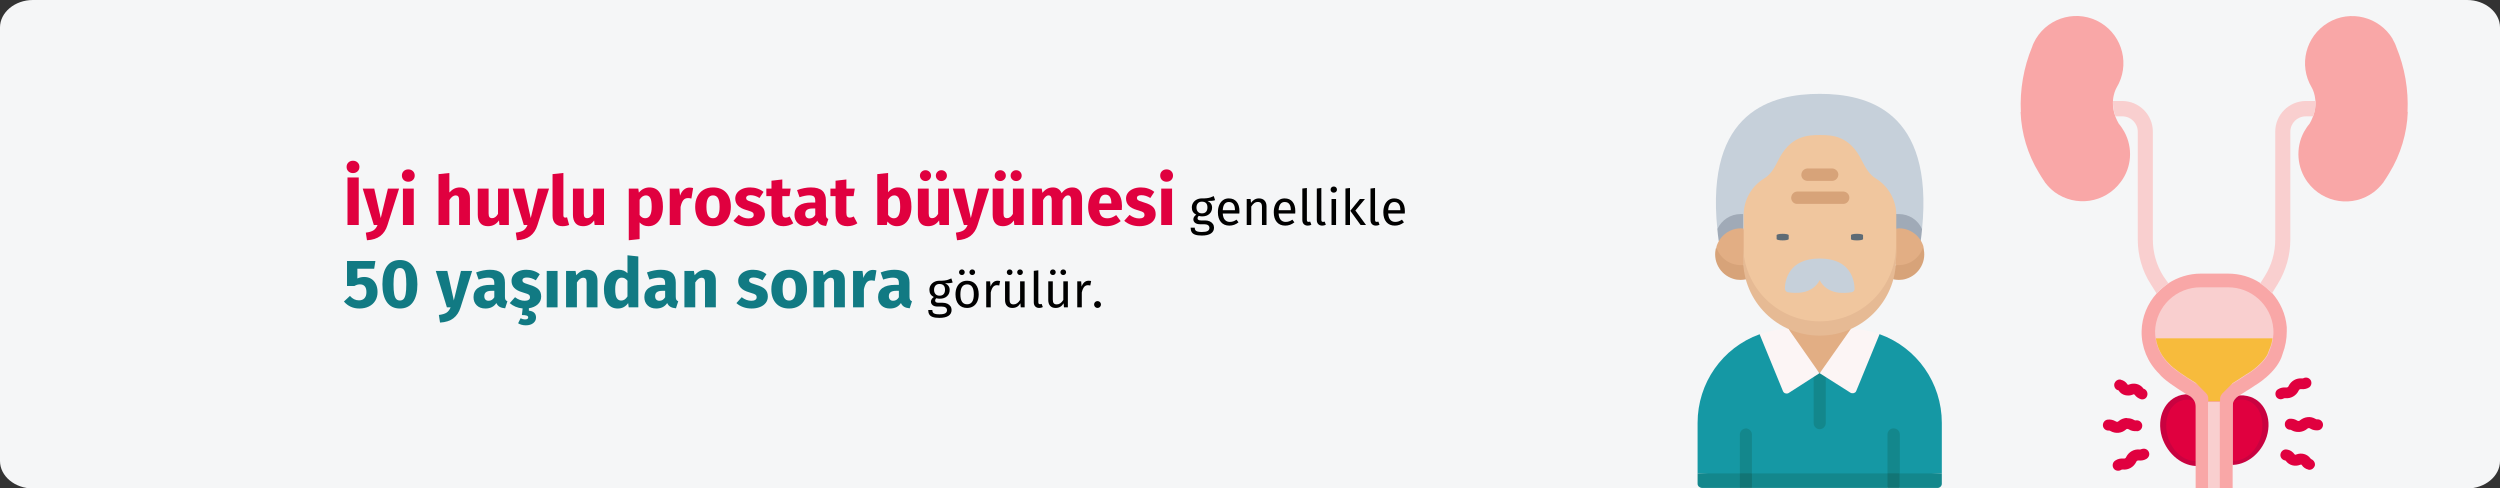 <?xml version="1.0" encoding="UTF-8"?>
<svg xmlns="http://www.w3.org/2000/svg" xmlns:xlink="http://www.w3.org/1999/xlink" width="911px" height="178px" viewBox="0 0 911 178" version="1.1">
  <rect x="0" y="0" width="911" height="178" fill="#333333" stroke="none"/>
  <title>prostatahyperplasie-gutartig-haeufigkeit-tr</title>
  <g id="Page-1" stroke="none" stroke-width="1" fill="none" fill-rule="evenodd">
    <g id="vorlage" transform="translate(2, -24876)" fill-rule="nonzero">
      <g id="Group-40" transform="translate(-2, 24876)">
        <g id="Mask">
          <path d="M911,10.006 L911,167.994 C911,173.478 905.6,178 899,178 L12,178 C5.4,178 0,173.478 0,167.994 L0,10.006 C0,4.522 5.4,0 12,0 L899,0 C905.6,0 911,4.522 911,10.006 Z" id="Path" fill="#F5F6F7"></path>
          <g id="İyi-huylu-prostat-bü" transform="translate(125.325, 58.575)">
            <path d="M5.4,6.1 L5.4,23.425 L1.3,23.425 L1.3,6.1 L5.4,6.1 Z M3.3,0 C3.983,0 4.546,0.212 4.987,0.637 C5.429,1.062 5.65,1.6 5.65,2.25 C5.65,2.9 5.429,3.438 4.987,3.862 C4.546,4.287 3.983,4.5 3.3,4.5 C2.617,4.5 2.058,4.287 1.625,3.862 C1.192,3.438 0.975,2.9 0.975,2.25 C0.975,1.6 1.192,1.062 1.625,0.637 C2.058,0.212 2.617,0 3.3,0 Z" id="Shape" fill="#E0003F"></path>
            <path d="M15.875,23.45 C15.342,25.167 14.471,26.488 13.262,27.413 C12.054,28.337 10.433,28.858 8.4,28.975 L7.975,26.2 C9.242,26.033 10.179,25.75 10.787,25.35 C11.396,24.95 11.883,24.308 12.25,23.425 L10.9,23.425 L6.85,10.15 L11.05,10.15 L13.425,20.9 L16.025,10.15 L20.1,10.15 L15.875,23.45 Z" id="Path" fill="#E0003F"></path>
            <path d="M25.45,10.15 L25.45,23.425 L21.5,23.425 L21.5,10.15 L25.45,10.15 Z M23.45,3.15 C24.133,3.15 24.696,3.362 25.137,3.788 C25.579,4.213 25.8,4.75 25.8,5.4 C25.8,6.05 25.579,6.588 25.137,7.013 C24.696,7.438 24.133,7.65 23.45,7.65 C22.767,7.65 22.208,7.438 21.775,7.013 C21.342,6.588 21.125,6.05 21.125,5.4 C21.125,4.75 21.342,4.213 21.775,3.788 C22.208,3.362 22.767,3.15 23.45,3.15 Z" id="Shape" fill="#E0003F"></path>
            <path d="M42.25,9.725 C43.4,9.725 44.3,10.075 44.95,10.775 C45.6,11.475 45.925,12.458 45.925,13.725 L45.925,23.425 L41.975,23.425 L41.975,14.4 C41.975,13.733 41.867,13.271 41.65,13.012 C41.433,12.754 41.125,12.625 40.725,12.625 C39.925,12.625 39.158,13.192 38.425,14.325 L38.425,23.425 L34.475,23.425 L34.475,4.875 L38.425,4.475 L38.425,11.575 C38.975,10.958 39.558,10.496 40.175,10.188 C40.792,9.879 41.483,9.725 42.25,9.725 Z" id="Path" fill="#E0003F"></path>
            <path d="M60.1,23.425 L56.675,23.425 L56.5,21.75 C55.533,23.15 54.192,23.85 52.475,23.85 C51.258,23.85 50.337,23.483 49.712,22.75 C49.087,22.017 48.775,20.992 48.775,19.675 L48.775,10.15 L52.725,10.15 L52.725,19.175 C52.725,19.825 52.829,20.279 53.038,20.538 C53.246,20.796 53.567,20.925 54,20.925 C54.833,20.925 55.55,20.408 56.15,19.375 L56.15,10.15 L60.1,10.15 L60.1,23.425 Z" id="Path" fill="#E0003F"></path>
            <path d="M70.525,23.45 C69.992,25.167 69.121,26.488 67.912,27.413 C66.704,28.337 65.083,28.858 63.05,28.975 L62.625,26.2 C63.892,26.033 64.829,25.75 65.438,25.35 C66.046,24.95 66.533,24.308 66.9,23.425 L65.55,23.425 L61.5,10.15 L65.7,10.15 L68.075,20.9 L70.675,10.15 L74.75,10.15 L70.525,23.45 Z" id="Path" fill="#E0003F"></path>
            <path d="M79.675,23.85 C78.525,23.85 77.629,23.521 76.987,22.863 C76.346,22.204 76.025,21.267 76.025,20.05 L76.025,4.875 L79.975,4.45 L79.975,19.9 C79.975,20.45 80.2,20.725 80.65,20.725 C80.883,20.725 81.1,20.683 81.3,20.6 L82.075,23.4 C81.358,23.7 80.558,23.85 79.675,23.85 Z" id="Path" fill="#E0003F"></path>
            <path d="M94.775,23.425 L91.35,23.425 L91.175,21.75 C90.208,23.15 88.867,23.85 87.15,23.85 C85.933,23.85 85.013,23.483 84.388,22.75 C83.763,22.017 83.45,20.992 83.45,19.675 L83.45,10.15 L87.4,10.15 L87.4,19.175 C87.4,19.825 87.504,20.279 87.713,20.538 C87.921,20.796 88.242,20.925 88.675,20.925 C89.508,20.925 90.225,20.408 90.825,19.375 L90.825,10.15 L94.775,10.15 L94.775,23.425 Z" id="Path" fill="#E0003F"></path>
            <path d="M111.3,9.725 C112.967,9.725 114.208,10.342 115.025,11.575 C115.842,12.808 116.25,14.533 116.25,16.75 C116.25,18.117 116.037,19.337 115.612,20.413 C115.188,21.488 114.575,22.329 113.775,22.938 C112.975,23.546 112.042,23.85 110.975,23.85 C109.642,23.85 108.567,23.392 107.75,22.475 L107.75,28.55 L103.8,28.975 L103.8,10.15 L107.275,10.15 L107.475,11.625 C107.992,10.975 108.583,10.496 109.25,10.188 C109.917,9.879 110.6,9.725 111.3,9.725 Z M109.775,20.95 C111.358,20.95 112.15,19.567 112.15,16.8 C112.15,15.233 111.975,14.146 111.625,13.537 C111.275,12.929 110.75,12.625 110.05,12.625 C109.6,12.625 109.179,12.758 108.787,13.025 C108.396,13.292 108.05,13.675 107.75,14.175 L107.75,19.775 C108.283,20.558 108.958,20.95 109.775,20.95 Z" id="Shape" fill="#E0003F"></path>
            <path d="M125.925,9.775 C126.408,9.775 126.85,9.833 127.25,9.95 L126.625,13.775 C126.125,13.658 125.725,13.6 125.425,13.6 C124.642,13.6 124.046,13.871 123.638,14.412 C123.229,14.954 122.908,15.767 122.675,16.85 L122.675,23.425 L118.725,23.425 L118.725,10.15 L122.175,10.15 L122.5,12.725 C122.8,11.808 123.254,11.088 123.862,10.562 C124.471,10.037 125.158,9.775 125.925,9.775 Z" id="Path" fill="#E0003F"></path>
            <path d="M134.5,9.725 C136.533,9.725 138.125,10.346 139.275,11.588 C140.425,12.829 141,14.567 141,16.8 C141,18.217 140.738,19.454 140.213,20.512 C139.688,21.571 138.938,22.392 137.963,22.975 C136.988,23.558 135.833,23.85 134.5,23.85 C132.483,23.85 130.896,23.229 129.738,21.988 C128.579,20.746 128,19.008 128,16.775 C128,15.358 128.262,14.121 128.787,13.062 C129.312,12.004 130.062,11.183 131.037,10.6 C132.012,10.017 133.167,9.725 134.5,9.725 Z M134.5,12.625 C133.7,12.625 133.1,12.963 132.7,13.637 C132.3,14.312 132.1,15.358 132.1,16.775 C132.1,18.225 132.296,19.283 132.688,19.95 C133.079,20.617 133.683,20.95 134.5,20.95 C135.3,20.95 135.9,20.613 136.3,19.938 C136.7,19.262 136.9,18.217 136.9,16.8 C136.9,15.35 136.704,14.292 136.312,13.625 C135.921,12.958 135.317,12.625 134.5,12.625 Z" id="Shape" fill="#E0003F"></path>
            <path d="M148.025,9.725 C148.975,9.725 149.867,9.867 150.7,10.15 C151.533,10.433 152.267,10.833 152.9,11.35 L151.45,13.575 C150.367,12.892 149.275,12.55 148.175,12.55 C147.658,12.55 147.262,12.637 146.988,12.812 C146.713,12.988 146.575,13.233 146.575,13.55 C146.575,13.8 146.637,14.004 146.762,14.162 C146.887,14.321 147.142,14.483 147.525,14.65 C147.908,14.817 148.5,15.017 149.3,15.25 C150.683,15.65 151.713,16.171 152.387,16.812 C153.062,17.454 153.4,18.342 153.4,19.475 C153.4,20.375 153.142,21.154 152.625,21.812 C152.108,22.471 151.4,22.975 150.5,23.325 C149.6,23.675 148.6,23.85 147.5,23.85 C146.383,23.85 145.346,23.675 144.387,23.325 C143.429,22.975 142.617,22.492 141.95,21.875 L143.875,19.725 C144.992,20.592 146.167,21.025 147.4,21.025 C148,21.025 148.471,20.917 148.812,20.7 C149.154,20.483 149.325,20.175 149.325,19.775 C149.325,19.458 149.258,19.208 149.125,19.025 C148.992,18.842 148.733,18.671 148.35,18.512 C147.967,18.354 147.358,18.158 146.525,17.925 C145.208,17.542 144.225,17.008 143.575,16.325 C142.925,15.642 142.6,14.792 142.6,13.775 C142.6,13.008 142.821,12.321 143.262,11.713 C143.704,11.104 144.338,10.621 145.162,10.262 C145.988,9.904 146.942,9.725 148.025,9.725 Z" id="Path" fill="#E0003F"></path>
            <path d="M163.75,22.8 C163.267,23.133 162.704,23.392 162.062,23.575 C161.421,23.758 160.783,23.85 160.15,23.85 C157.25,23.833 155.8,22.233 155.8,19.05 L155.8,12.9 L153.925,12.9 L153.925,10.15 L155.8,10.15 L155.8,7.275 L159.75,6.825 L159.75,10.15 L162.8,10.15 L162.375,12.9 L159.75,12.9 L159.75,19 C159.75,19.617 159.85,20.058 160.05,20.325 C160.25,20.592 160.567,20.725 161,20.725 C161.45,20.725 161.925,20.583 162.425,20.3 L163.75,22.8 Z" id="Path" fill="#E0003F"></path>
            <path d="M175.625,19.575 C175.625,20.075 175.696,20.442 175.838,20.675 C175.979,20.908 176.208,21.083 176.525,21.2 L175.7,23.775 C174.883,23.708 174.217,23.529 173.7,23.238 C173.183,22.946 172.783,22.483 172.5,21.85 C171.633,23.183 170.3,23.85 168.5,23.85 C167.183,23.85 166.133,23.467 165.35,22.7 C164.567,21.933 164.175,20.933 164.175,19.7 C164.175,18.25 164.708,17.142 165.775,16.375 C166.842,15.608 168.383,15.225 170.4,15.225 L171.75,15.225 L171.75,14.65 C171.75,13.867 171.583,13.329 171.25,13.037 C170.917,12.746 170.333,12.6 169.5,12.6 C169.067,12.6 168.542,12.662 167.925,12.787 C167.308,12.912 166.675,13.083 166.025,13.3 L165.125,10.7 C165.958,10.383 166.812,10.142 167.688,9.975 C168.562,9.808 169.375,9.725 170.125,9.725 C172.025,9.725 173.417,10.117 174.3,10.9 C175.183,11.683 175.625,12.858 175.625,14.425 L175.625,19.575 Z M169.65,21.025 C170.55,21.025 171.25,20.6 171.75,19.75 L171.75,17.4 L170.775,17.4 C169.875,17.4 169.204,17.558 168.762,17.875 C168.321,18.192 168.1,18.683 168.1,19.35 C168.1,19.883 168.238,20.296 168.512,20.587 C168.787,20.879 169.167,21.025 169.65,21.025 Z" id="Shape" fill="#E0003F"></path>
            <path d="M187.1,22.8 C186.617,23.133 186.054,23.392 185.412,23.575 C184.771,23.758 184.133,23.85 183.5,23.85 C180.6,23.833 179.15,22.233 179.15,19.05 L179.15,12.9 L177.275,12.9 L177.275,10.15 L179.15,10.15 L179.15,7.275 L183.1,6.825 L183.1,10.15 L186.15,10.15 L185.725,12.9 L183.1,12.9 L183.1,19 C183.1,19.617 183.2,20.058 183.4,20.325 C183.6,20.592 183.917,20.725 184.35,20.725 C184.8,20.725 185.275,20.583 185.775,20.3 L187.1,22.8 Z" id="Path" fill="#E0003F"></path>
            <path d="M201.875,9.725 C203.458,9.725 204.675,10.346 205.525,11.588 C206.375,12.829 206.8,14.567 206.8,16.8 C206.8,18.167 206.588,19.383 206.162,20.45 C205.738,21.517 205.129,22.35 204.338,22.95 C203.546,23.55 202.608,23.85 201.525,23.85 C200.808,23.85 200.154,23.7 199.562,23.4 C198.971,23.1 198.467,22.683 198.05,22.15 L197.85,23.425 L194.35,23.425 L194.35,4.875 L198.3,4.45 L198.3,11.5 C198.7,10.95 199.213,10.517 199.838,10.2 C200.463,9.883 201.142,9.725 201.875,9.725 Z M200.375,20.975 C201.925,20.975 202.7,19.583 202.7,16.8 C202.7,15.217 202.517,14.125 202.15,13.525 C201.783,12.925 201.25,12.625 200.55,12.625 C199.667,12.625 198.917,13.142 198.3,14.175 L198.3,19.7 C198.55,20.1 198.854,20.413 199.213,20.637 C199.571,20.863 199.958,20.975 200.375,20.975 Z" id="Shape" fill="#E0003F"></path>
            <path d="M220.475,23.425 L217.05,23.425 L216.875,21.75 C215.908,23.15 214.567,23.85 212.85,23.85 C211.633,23.85 210.713,23.483 210.088,22.75 C209.463,22.017 209.15,20.992 209.15,19.675 L209.15,10.15 L213.1,10.15 L213.1,19.175 C213.1,19.825 213.204,20.279 213.412,20.538 C213.621,20.796 213.942,20.925 214.375,20.925 C215.208,20.925 215.925,20.408 216.525,19.375 L216.525,10.15 L220.475,10.15 L220.475,23.425 Z M211.925,3.45 C212.492,3.45 212.971,3.642 213.363,4.025 C213.754,4.408 213.95,4.875 213.95,5.425 C213.95,5.975 213.754,6.442 213.363,6.825 C212.971,7.208 212.492,7.4 211.925,7.4 C211.358,7.4 210.879,7.208 210.488,6.825 C210.096,6.442 209.9,5.975 209.9,5.425 C209.9,4.875 210.096,4.408 210.488,4.025 C210.879,3.642 211.358,3.45 211.925,3.45 Z M217.7,3.45 C218.283,3.45 218.767,3.642 219.15,4.025 C219.533,4.408 219.725,4.875 219.725,5.425 C219.725,5.975 219.533,6.442 219.15,6.825 C218.767,7.208 218.283,7.4 217.7,7.4 C217.15,7.4 216.679,7.208 216.287,6.825 C215.896,6.442 215.7,5.975 215.7,5.425 C215.7,4.875 215.896,4.408 216.287,4.025 C216.679,3.642 217.15,3.45 217.7,3.45 Z" id="Shape" fill="#E0003F"></path>
            <path d="M230.9,23.45 C230.367,25.167 229.496,26.488 228.287,27.413 C227.079,28.337 225.458,28.858 223.425,28.975 L223,26.2 C224.267,26.033 225.204,25.75 225.812,25.35 C226.421,24.95 226.908,24.308 227.275,23.425 L225.925,23.425 L221.875,10.15 L226.075,10.15 L228.45,20.9 L231.05,10.15 L235.125,10.15 L230.9,23.45 Z" id="Path" fill="#E0003F"></path>
            <path d="M247.725,23.425 L244.3,23.425 L244.125,21.75 C243.158,23.15 241.817,23.85 240.1,23.85 C238.883,23.85 237.963,23.483 237.338,22.75 C236.713,22.017 236.4,20.992 236.4,19.675 L236.4,10.15 L240.35,10.15 L240.35,19.175 C240.35,19.825 240.454,20.279 240.662,20.538 C240.871,20.796 241.192,20.925 241.625,20.925 C242.458,20.925 243.175,20.408 243.775,19.375 L243.775,10.15 L247.725,10.15 L247.725,23.425 Z M239.175,3.45 C239.742,3.45 240.221,3.642 240.613,4.025 C241.004,4.408 241.2,4.875 241.2,5.425 C241.2,5.975 241.004,6.442 240.613,6.825 C240.221,7.208 239.742,7.4 239.175,7.4 C238.608,7.4 238.129,7.208 237.738,6.825 C237.346,6.442 237.15,5.975 237.15,5.425 C237.15,4.875 237.346,4.408 237.738,4.025 C238.129,3.642 238.608,3.45 239.175,3.45 Z M244.95,3.45 C245.533,3.45 246.017,3.642 246.4,4.025 C246.783,4.408 246.975,4.875 246.975,5.425 C246.975,5.975 246.783,6.442 246.4,6.825 C246.017,7.208 245.533,7.4 244.95,7.4 C244.4,7.4 243.929,7.208 243.537,6.825 C243.146,6.442 242.95,5.975 242.95,5.425 C242.95,4.875 243.146,4.408 243.537,4.025 C243.929,3.642 244.4,3.45 244.95,3.45 Z" id="Shape" fill="#E0003F"></path>
            <path d="M265.5,9.725 C266.55,9.725 267.392,10.079 268.025,10.787 C268.658,11.496 268.975,12.475 268.975,13.725 L268.975,23.425 L265.025,23.425 L265.025,14.4 C265.025,13.217 264.65,12.625 263.9,12.625 C263.483,12.625 263.117,12.767 262.8,13.05 C262.483,13.333 262.175,13.767 261.875,14.35 L261.875,23.425 L257.925,23.425 L257.925,14.4 C257.925,13.217 257.55,12.625 256.8,12.625 C256.4,12.625 256.038,12.771 255.713,13.062 C255.387,13.354 255.075,13.783 254.775,14.35 L254.775,23.425 L250.825,23.425 L250.825,10.15 L254.275,10.15 L254.55,11.7 C255.067,11.033 255.637,10.537 256.262,10.213 C256.887,9.887 257.6,9.725 258.4,9.725 C259.15,9.725 259.796,9.908 260.337,10.275 C260.879,10.642 261.275,11.158 261.525,11.825 C262.058,11.108 262.646,10.579 263.288,10.238 C263.929,9.896 264.667,9.725 265.5,9.725 Z" id="Path" fill="#E0003F"></path>
            <path d="M283.525,16.525 C283.525,17.075 283.5,17.55 283.45,17.95 L275.225,17.95 C275.358,19.067 275.675,19.85 276.175,20.3 C276.675,20.75 277.367,20.975 278.25,20.975 C278.783,20.975 279.3,20.879 279.8,20.688 C280.3,20.496 280.842,20.2 281.425,19.8 L283.05,22 C281.5,23.233 279.775,23.85 277.875,23.85 C275.725,23.85 274.075,23.217 272.925,21.95 C271.775,20.683 271.2,18.983 271.2,16.85 C271.2,15.5 271.442,14.287 271.925,13.213 C272.408,12.137 273.117,11.287 274.05,10.662 C274.983,10.037 276.1,9.725 277.4,9.725 C279.317,9.725 280.817,10.325 281.9,11.525 C282.983,12.725 283.525,14.392 283.525,16.525 Z M279.65,15.4 C279.617,13.367 278.9,12.35 277.5,12.35 C276.817,12.35 276.288,12.6 275.913,13.1 C275.538,13.6 275.308,14.425 275.225,15.575 L279.65,15.575 L279.65,15.4 Z" id="Shape" fill="#E0003F"></path>
            <path d="M290.425,9.725 C291.375,9.725 292.267,9.867 293.1,10.15 C293.933,10.433 294.667,10.833 295.3,11.35 L293.85,13.575 C292.767,12.892 291.675,12.55 290.575,12.55 C290.058,12.55 289.663,12.637 289.387,12.812 C289.113,12.988 288.975,13.233 288.975,13.55 C288.975,13.8 289.038,14.004 289.163,14.162 C289.288,14.321 289.542,14.483 289.925,14.65 C290.308,14.817 290.9,15.017 291.7,15.25 C293.083,15.65 294.113,16.171 294.788,16.812 C295.462,17.454 295.8,18.342 295.8,19.475 C295.8,20.375 295.542,21.154 295.025,21.812 C294.508,22.471 293.8,22.975 292.9,23.325 C292,23.675 291,23.85 289.9,23.85 C288.783,23.85 287.746,23.675 286.788,23.325 C285.829,22.975 285.017,22.492 284.35,21.875 L286.275,19.725 C287.392,20.592 288.567,21.025 289.8,21.025 C290.4,21.025 290.871,20.917 291.212,20.7 C291.554,20.483 291.725,20.175 291.725,19.775 C291.725,19.458 291.658,19.208 291.525,19.025 C291.392,18.842 291.133,18.671 290.75,18.512 C290.367,18.354 289.758,18.158 288.925,17.925 C287.608,17.542 286.625,17.008 285.975,16.325 C285.325,15.642 285,14.792 285,13.775 C285,13.008 285.221,12.321 285.663,11.713 C286.104,11.104 286.738,10.621 287.562,10.262 C288.387,9.904 289.342,9.725 290.425,9.725 Z" id="Path" fill="#E0003F"></path>
            <path d="M301.775,10.15 L301.775,23.425 L297.825,23.425 L297.825,10.15 L301.775,10.15 Z M299.775,3.15 C300.458,3.15 301.021,3.362 301.462,3.788 C301.904,4.213 302.125,4.75 302.125,5.4 C302.125,6.05 301.904,6.588 301.462,7.013 C301.021,7.438 300.458,7.65 299.775,7.65 C299.092,7.65 298.533,7.438 298.1,7.013 C297.667,6.588 297.45,6.05 297.45,5.4 C297.45,4.75 297.667,4.213 298.1,3.788 C298.533,3.362 299.092,3.15 299.775,3.15 Z" id="Shape" fill="#E0003F"></path>
            <path d="M317.455,14.371 C317.095,14.491 316.699,14.569 316.267,14.605 C315.835,14.641 315.307,14.659 314.683,14.659 C315.799,15.163 316.357,15.961 316.357,17.053 C316.357,18.001 316.033,18.775 315.385,19.375 C314.737,19.975 313.855,20.275 312.739,20.275 C312.307,20.275 311.905,20.215 311.533,20.095 C311.389,20.191 311.275,20.32 311.191,20.482 C311.107,20.644 311.065,20.809 311.065,20.977 C311.065,21.493 311.479,21.751 312.307,21.751 L313.819,21.751 C314.455,21.751 315.019,21.865 315.511,22.093 C316.003,22.321 316.384,22.633 316.654,23.029 C316.924,23.425 317.059,23.875 317.059,24.379 C317.059,25.303 316.681,26.014 315.925,26.512 C315.169,27.01 314.065,27.259 312.613,27.259 C311.593,27.259 310.786,27.154 310.192,26.944 C309.598,26.734 309.175,26.419 308.923,25.999 C308.671,25.579 308.545,25.039 308.545,24.379 L310.039,24.379 C310.039,24.763 310.111,25.066 310.255,25.288 C310.399,25.51 310.657,25.678 311.029,25.792 C311.401,25.906 311.929,25.963 312.613,25.963 C313.609,25.963 314.32,25.84 314.746,25.594 C315.172,25.348 315.385,24.979 315.385,24.487 C315.385,24.043 315.217,23.707 314.881,23.479 C314.545,23.251 314.077,23.137 313.477,23.137 L311.983,23.137 C311.179,23.137 310.57,22.966 310.156,22.624 C309.742,22.282 309.535,21.853 309.535,21.337 C309.535,21.025 309.625,20.725 309.805,20.437 C309.985,20.149 310.243,19.891 310.579,19.663 C310.027,19.375 309.622,19.018 309.364,18.592 C309.106,18.166 308.977,17.647 308.977,17.035 C308.977,16.399 309.136,15.829 309.454,15.325 C309.772,14.821 310.21,14.428 310.768,14.146 C311.326,13.864 311.947,13.723 312.631,13.723 C313.375,13.735 313.999,13.708 314.503,13.642 C315.007,13.576 315.424,13.486 315.754,13.372 C316.084,13.258 316.489,13.093 316.969,12.877 L317.455,14.371 Z M312.631,14.911 C312.007,14.911 311.524,15.106 311.182,15.496 C310.84,15.886 310.669,16.399 310.669,17.035 C310.669,17.683 310.843,18.202 311.191,18.592 C311.539,18.982 312.031,19.177 312.667,19.177 C313.315,19.177 313.81,18.988 314.152,18.61 C314.494,18.232 314.665,17.701 314.665,17.017 C314.665,15.613 313.987,14.911 312.631,14.911 Z" id="Shape" fill="#000000"></path>
            <path d="M326.329,18.403 C326.329,18.679 326.317,18.961 326.293,19.249 L320.245,19.249 C320.317,20.293 320.581,21.061 321.037,21.553 C321.493,22.045 322.081,22.291 322.801,22.291 C323.257,22.291 323.677,22.225 324.061,22.093 C324.445,21.961 324.847,21.751 325.267,21.463 L325.987,22.453 C324.979,23.245 323.875,23.641 322.675,23.641 C321.355,23.641 320.326,23.209 319.588,22.345 C318.85,21.481 318.481,20.293 318.481,18.781 C318.481,17.797 318.64,16.924 318.958,16.162 C319.276,15.4 319.732,14.803 320.326,14.371 C320.92,13.939 321.619,13.723 322.423,13.723 C323.683,13.723 324.649,14.137 325.321,14.965 C325.993,15.793 326.329,16.939 326.329,18.403 Z M324.691,17.917 C324.691,16.981 324.505,16.267 324.133,15.775 C323.761,15.283 323.203,15.037 322.459,15.037 C321.103,15.037 320.365,16.033 320.245,18.025 L324.691,18.025 L324.691,17.917 Z" id="Shape" fill="#000000"></path>
            <path d="M333.439,13.723 C334.303,13.723 334.978,13.981 335.464,14.497 C335.95,15.013 336.193,15.721 336.193,16.621 L336.193,23.425 L334.537,23.425 L334.537,16.855 C334.537,16.183 334.411,15.709 334.159,15.433 C333.907,15.157 333.535,15.019 333.043,15.019 C332.539,15.019 332.095,15.163 331.711,15.451 C331.327,15.739 330.967,16.153 330.631,16.693 L330.631,23.425 L328.975,23.425 L328.975,13.939 L330.397,13.939 L330.541,15.343 C330.877,14.839 331.294,14.443 331.792,14.155 C332.29,13.867 332.839,13.723 333.439,13.723 Z" id="Path" fill="#000000"></path>
            <path d="M346.687,18.403 C346.687,18.679 346.675,18.961 346.651,19.249 L340.603,19.249 C340.675,20.293 340.939,21.061 341.395,21.553 C341.851,22.045 342.439,22.291 343.159,22.291 C343.615,22.291 344.035,22.225 344.419,22.093 C344.803,21.961 345.205,21.751 345.625,21.463 L346.345,22.453 C345.337,23.245 344.233,23.641 343.033,23.641 C341.713,23.641 340.684,23.209 339.946,22.345 C339.208,21.481 338.839,20.293 338.839,18.781 C338.839,17.797 338.998,16.924 339.316,16.162 C339.634,15.4 340.09,14.803 340.684,14.371 C341.278,13.939 341.977,13.723 342.781,13.723 C344.041,13.723 345.007,14.137 345.679,14.965 C346.351,15.793 346.687,16.939 346.687,18.403 Z M345.049,17.917 C345.049,16.981 344.863,16.267 344.491,15.775 C344.119,15.283 343.561,15.037 342.817,15.037 C341.461,15.037 340.723,16.033 340.603,18.025 L345.049,18.025 L345.049,17.917 Z" id="Shape" fill="#000000"></path>
            <path d="M351.223,23.641 C350.611,23.641 350.128,23.458 349.774,23.092 C349.42,22.726 349.243,22.213 349.243,21.553 L349.243,10.123 L350.899,9.925 L350.899,21.517 C350.899,21.781 350.944,21.973 351.034,22.093 C351.124,22.213 351.277,22.273 351.493,22.273 C351.721,22.273 351.925,22.237 352.105,22.165 L352.537,23.317 C352.141,23.533 351.703,23.641 351.223,23.641 Z" id="Path" fill="#000000"></path>
            <path d="M356.497,23.641 C355.885,23.641 355.402,23.458 355.048,23.092 C354.694,22.726 354.517,22.213 354.517,21.553 L354.517,10.123 L356.173,9.925 L356.173,21.517 C356.173,21.781 356.218,21.973 356.308,22.093 C356.398,22.213 356.551,22.273 356.767,22.273 C356.995,22.273 357.199,22.237 357.379,22.165 L357.811,23.317 C357.415,23.533 356.977,23.641 356.497,23.641 Z" id="Path" fill="#000000"></path>
            <path d="M361.537,13.939 L361.537,23.425 L359.881,23.425 L359.881,13.939 L361.537,13.939 Z M360.691,9.385 C361.039,9.385 361.321,9.493 361.537,9.709 C361.753,9.925 361.861,10.195 361.861,10.519 C361.861,10.843 361.753,11.11 361.537,11.32 C361.321,11.53 361.039,11.635 360.691,11.635 C360.355,11.635 360.079,11.53 359.863,11.32 C359.647,11.11 359.539,10.843 359.539,10.519 C359.539,10.195 359.647,9.925 359.863,9.709 C360.079,9.493 360.355,9.385 360.691,9.385 Z" id="Shape" fill="#000000"></path>
            <path d="M366.613,9.925 L366.613,23.425 L364.957,23.425 L364.957,10.123 L366.613,9.925 Z M372.067,13.939 L368.575,18.133 L372.463,23.425 L370.483,23.425 L366.721,18.241 L370.213,13.939 L372.067,13.939 Z" id="Shape" fill="#000000"></path>
            <path d="M376.063,23.641 C375.451,23.641 374.968,23.458 374.614,23.092 C374.26,22.726 374.083,22.213 374.083,21.553 L374.083,10.123 L375.739,9.925 L375.739,21.517 C375.739,21.781 375.784,21.973 375.874,22.093 C375.964,22.213 376.117,22.273 376.333,22.273 C376.561,22.273 376.765,22.237 376.945,22.165 L377.377,23.317 C376.981,23.533 376.543,23.641 376.063,23.641 Z" id="Path" fill="#000000"></path>
            <path d="M386.611,18.403 C386.611,18.679 386.599,18.961 386.575,19.249 L380.527,19.249 C380.599,20.293 380.863,21.061 381.319,21.553 C381.775,22.045 382.363,22.291 383.083,22.291 C383.539,22.291 383.959,22.225 384.343,22.093 C384.727,21.961 385.129,21.751 385.549,21.463 L386.269,22.453 C385.261,23.245 384.157,23.641 382.957,23.641 C381.637,23.641 380.608,23.209 379.87,22.345 C379.132,21.481 378.763,20.293 378.763,18.781 C378.763,17.797 378.922,16.924 379.24,16.162 C379.558,15.4 380.014,14.803 380.608,14.371 C381.202,13.939 381.901,13.723 382.705,13.723 C383.965,13.723 384.931,14.137 385.603,14.965 C386.275,15.793 386.611,16.939 386.611,18.403 Z M384.973,17.917 C384.973,16.981 384.787,16.267 384.415,15.775 C384.043,15.283 383.485,15.037 382.741,15.037 C381.385,15.037 380.647,16.033 380.527,18.025 L384.973,18.025 L384.973,17.917 Z" id="Shape" fill="#000000"></path>
            <path d="M11.025,39.35 L4.9,39.35 L4.9,42.9 C5.683,42.533 6.517,42.35 7.4,42.35 C8.333,42.35 9.167,42.567 9.9,43 C10.633,43.433 11.208,44.067 11.625,44.9 C12.042,45.733 12.25,46.717 12.25,47.85 C12.25,49.033 11.979,50.079 11.438,50.987 C10.896,51.896 10.121,52.6 9.113,53.1 C8.104,53.6 6.942,53.85 5.625,53.85 C3.342,53.85 1.467,53 0,51.3 L2.2,49.25 C3.117,50.333 4.208,50.875 5.475,50.875 C6.342,50.875 7.013,50.617 7.487,50.1 C7.963,49.583 8.2,48.842 8.2,47.875 C8.2,45.992 7.408,45.05 5.825,45.05 C5.492,45.05 5.167,45.096 4.85,45.188 C4.533,45.279 4.183,45.433 3.8,45.65 L1.125,45.65 L1.125,36.525 L11.475,36.525 L11.025,39.35 Z" id="Path" fill="#117A83"></path>
            <path d="M20.4,36.175 C22.467,36.175 24.046,36.933 25.137,38.45 C26.229,39.967 26.775,42.15 26.775,45 C26.775,47.833 26.229,50.017 25.137,51.55 C24.046,53.083 22.467,53.85 20.4,53.85 C18.333,53.85 16.754,53.083 15.662,51.55 C14.571,50.017 14.025,47.833 14.025,45 C14.025,42.15 14.571,39.967 15.662,38.45 C16.754,36.933 18.333,36.175 20.4,36.175 Z M20.4,39.1 C19.833,39.1 19.383,39.283 19.05,39.65 C18.717,40.017 18.471,40.625 18.312,41.475 C18.154,42.325 18.075,43.5 18.075,45 C18.075,46.5 18.154,47.679 18.312,48.538 C18.471,49.396 18.717,50.008 19.05,50.375 C19.383,50.742 19.833,50.925 20.4,50.925 C20.967,50.925 21.417,50.746 21.75,50.388 C22.083,50.029 22.329,49.421 22.488,48.562 C22.646,47.704 22.725,46.517 22.725,45 C22.725,43.483 22.646,42.296 22.488,41.438 C22.329,40.579 22.083,39.975 21.75,39.625 C21.417,39.275 20.967,39.1 20.4,39.1 Z" id="Shape" fill="#117A83"></path>
            <path d="M42.5,53.45 C41.967,55.167 41.096,56.487 39.888,57.413 C38.679,58.337 37.058,58.858 35.025,58.975 L34.6,56.2 C35.867,56.033 36.804,55.75 37.413,55.35 C38.021,54.95 38.508,54.308 38.875,53.425 L37.525,53.425 L33.475,40.15 L37.675,40.15 L40.05,50.9 L42.65,40.15 L46.725,40.15 L42.5,53.45 Z" id="Path" fill="#117A83"></path>
            <path d="M58.675,49.575 C58.675,50.075 58.746,50.442 58.888,50.675 C59.029,50.908 59.258,51.083 59.575,51.2 L58.75,53.775 C57.933,53.708 57.267,53.529 56.75,53.237 C56.233,52.946 55.833,52.483 55.55,51.85 C54.683,53.183 53.35,53.85 51.55,53.85 C50.233,53.85 49.183,53.467 48.4,52.7 C47.617,51.933 47.225,50.933 47.225,49.7 C47.225,48.25 47.758,47.142 48.825,46.375 C49.892,45.608 51.433,45.225 53.45,45.225 L54.8,45.225 L54.8,44.65 C54.8,43.867 54.633,43.329 54.3,43.038 C53.967,42.746 53.383,42.6 52.55,42.6 C52.117,42.6 51.592,42.663 50.975,42.788 C50.358,42.913 49.725,43.083 49.075,43.3 L48.175,40.7 C49.008,40.383 49.862,40.142 50.737,39.975 C51.612,39.808 52.425,39.725 53.175,39.725 C55.075,39.725 56.467,40.117 57.35,40.9 C58.233,41.683 58.675,42.858 58.675,44.425 L58.675,49.575 Z M52.7,51.025 C53.6,51.025 54.3,50.6 54.8,49.75 L54.8,47.4 L53.825,47.4 C52.925,47.4 52.254,47.558 51.812,47.875 C51.371,48.192 51.15,48.683 51.15,49.35 C51.15,49.883 51.288,50.296 51.562,50.587 C51.837,50.879 52.217,51.025 52.7,51.025 Z" id="Shape" fill="#117A83"></path>
            <path d="M71.875,49.475 C71.875,50.625 71.463,51.575 70.638,52.325 C69.812,53.075 68.733,53.55 67.4,53.75 L67.4,54.625 C68.283,54.725 68.938,54.987 69.362,55.413 C69.787,55.837 70,56.4 70,57.1 C70,57.95 69.662,58.642 68.987,59.175 C68.312,59.708 67.408,59.975 66.275,59.975 C65.708,59.975 65.183,59.904 64.7,59.763 C64.217,59.621 63.808,59.442 63.475,59.225 L64.375,57.4 C64.942,57.683 65.475,57.825 65.975,57.825 C66.758,57.825 67.15,57.575 67.15,57.075 C67.15,56.775 66.967,56.558 66.6,56.425 C66.233,56.292 65.65,56.225 64.85,56.225 L65.125,53.825 C64.192,53.742 63.325,53.529 62.525,53.188 C61.725,52.846 61.025,52.408 60.425,51.875 L62.35,49.725 C63.467,50.592 64.642,51.025 65.875,51.025 C66.475,51.025 66.946,50.917 67.287,50.7 C67.629,50.483 67.8,50.175 67.8,49.775 C67.8,49.458 67.733,49.208 67.6,49.025 C67.467,48.842 67.208,48.671 66.825,48.513 C66.442,48.354 65.833,48.158 65,47.925 C63.683,47.542 62.7,47.008 62.05,46.325 C61.4,45.642 61.075,44.792 61.075,43.775 C61.075,43.008 61.296,42.321 61.737,41.712 C62.179,41.104 62.812,40.621 63.638,40.263 C64.463,39.904 65.417,39.725 66.5,39.725 C67.45,39.725 68.342,39.867 69.175,40.15 C70.008,40.433 70.742,40.833 71.375,41.35 L69.925,43.575 C68.842,42.892 67.75,42.55 66.65,42.55 C66.133,42.55 65.737,42.638 65.463,42.812 C65.188,42.987 65.05,43.233 65.05,43.55 C65.05,43.8 65.112,44.004 65.237,44.163 C65.362,44.321 65.617,44.483 66,44.65 C66.383,44.817 66.975,45.017 67.775,45.25 C69.158,45.65 70.188,46.171 70.862,46.812 C71.537,47.454 71.875,48.342 71.875,49.475 Z" id="Path" fill="#117A83"></path>
            <polygon id="Path" fill="#117A83" points="77.85 40.15 77.85 53.425 73.9 53.425 73.9 40.15"></polygon>
            <path d="M88.725,39.725 C89.875,39.725 90.775,40.075 91.425,40.775 C92.075,41.475 92.4,42.458 92.4,43.725 L92.4,53.425 L88.45,53.425 L88.45,44.4 C88.45,43.733 88.346,43.271 88.138,43.013 C87.929,42.754 87.617,42.625 87.2,42.625 C86.4,42.625 85.633,43.2 84.9,44.35 L84.9,53.425 L80.95,53.425 L80.95,40.15 L84.4,40.15 L84.675,41.725 C85.242,41.058 85.854,40.558 86.513,40.225 C87.171,39.892 87.908,39.725 88.725,39.725 Z" id="Path" fill="#117A83"></path>
            <path d="M107.275,34.875 L107.275,53.425 L103.775,53.425 L103.575,51.875 C102.642,53.192 101.383,53.85 99.8,53.85 C98.15,53.85 96.896,53.217 96.037,51.95 C95.179,50.683 94.75,48.95 94.75,46.75 C94.75,45.4 94.975,44.192 95.425,43.125 C95.875,42.058 96.513,41.225 97.338,40.625 C98.162,40.025 99.108,39.725 100.175,39.725 C101.442,39.725 102.492,40.142 103.325,40.975 L103.325,34.45 L107.275,34.875 Z M101.025,50.95 C101.942,50.95 102.708,50.45 103.325,49.45 L103.325,43.725 C103.008,43.342 102.688,43.058 102.362,42.875 C102.037,42.692 101.667,42.6 101.25,42.6 C100.517,42.6 99.933,42.942 99.5,43.625 C99.067,44.308 98.85,45.358 98.85,46.775 C98.85,48.325 99.037,49.408 99.412,50.025 C99.787,50.642 100.325,50.95 101.025,50.95 Z" id="Shape" fill="#117A83"></path>
            <path d="M120.925,49.575 C120.925,50.075 120.996,50.442 121.138,50.675 C121.279,50.908 121.508,51.083 121.825,51.2 L121,53.775 C120.183,53.708 119.517,53.529 119,53.237 C118.483,52.946 118.083,52.483 117.8,51.85 C116.933,53.183 115.6,53.85 113.8,53.85 C112.483,53.85 111.433,53.467 110.65,52.7 C109.867,51.933 109.475,50.933 109.475,49.7 C109.475,48.25 110.008,47.142 111.075,46.375 C112.142,45.608 113.683,45.225 115.7,45.225 L117.05,45.225 L117.05,44.65 C117.05,43.867 116.883,43.329 116.55,43.038 C116.217,42.746 115.633,42.6 114.8,42.6 C114.367,42.6 113.842,42.663 113.225,42.788 C112.608,42.913 111.975,43.083 111.325,43.3 L110.425,40.7 C111.258,40.383 112.112,40.142 112.987,39.975 C113.862,39.808 114.675,39.725 115.425,39.725 C117.325,39.725 118.717,40.117 119.6,40.9 C120.483,41.683 120.925,42.858 120.925,44.425 L120.925,49.575 Z M114.95,51.025 C115.85,51.025 116.55,50.6 117.05,49.75 L117.05,47.4 L116.075,47.4 C115.175,47.4 114.504,47.558 114.062,47.875 C113.621,48.192 113.4,48.683 113.4,49.35 C113.4,49.883 113.537,50.296 113.812,50.587 C114.088,50.879 114.467,51.025 114.95,51.025 Z" id="Shape" fill="#117A83"></path>
            <path d="M131.85,39.725 C133,39.725 133.9,40.075 134.55,40.775 C135.2,41.475 135.525,42.458 135.525,43.725 L135.525,53.425 L131.575,53.425 L131.575,44.4 C131.575,43.733 131.471,43.271 131.262,43.013 C131.054,42.754 130.742,42.625 130.325,42.625 C129.525,42.625 128.758,43.2 128.025,44.35 L128.025,53.425 L124.075,53.425 L124.075,40.15 L127.525,40.15 L127.8,41.725 C128.367,41.058 128.979,40.558 129.637,40.225 C130.296,39.892 131.033,39.725 131.85,39.725 Z" id="Path" fill="#117A83"></path>
            <path d="M149.1,39.725 C150.05,39.725 150.942,39.867 151.775,40.15 C152.608,40.433 153.342,40.833 153.975,41.35 L152.525,43.575 C151.442,42.892 150.35,42.55 149.25,42.55 C148.733,42.55 148.338,42.638 148.062,42.812 C147.787,42.987 147.65,43.233 147.65,43.55 C147.65,43.8 147.713,44.004 147.838,44.163 C147.963,44.321 148.217,44.483 148.6,44.65 C148.983,44.817 149.575,45.017 150.375,45.25 C151.758,45.65 152.787,46.171 153.463,46.812 C154.137,47.454 154.475,48.342 154.475,49.475 C154.475,50.375 154.217,51.154 153.7,51.812 C153.183,52.471 152.475,52.975 151.575,53.325 C150.675,53.675 149.675,53.85 148.575,53.85 C147.458,53.85 146.421,53.675 145.463,53.325 C144.504,52.975 143.692,52.492 143.025,51.875 L144.95,49.725 C146.067,50.592 147.242,51.025 148.475,51.025 C149.075,51.025 149.546,50.917 149.887,50.7 C150.229,50.483 150.4,50.175 150.4,49.775 C150.4,49.458 150.333,49.208 150.2,49.025 C150.067,48.842 149.808,48.671 149.425,48.513 C149.042,48.354 148.433,48.158 147.6,47.925 C146.283,47.542 145.3,47.008 144.65,46.325 C144,45.642 143.675,44.792 143.675,43.775 C143.675,43.008 143.896,42.321 144.338,41.712 C144.779,41.104 145.412,40.621 146.238,40.263 C147.062,39.904 148.017,39.725 149.1,39.725 Z" id="Path" fill="#117A83"></path>
            <path d="M162.25,39.725 C164.283,39.725 165.875,40.346 167.025,41.587 C168.175,42.829 168.75,44.567 168.75,46.8 C168.75,48.217 168.488,49.454 167.963,50.513 C167.438,51.571 166.688,52.392 165.713,52.975 C164.738,53.558 163.583,53.85 162.25,53.85 C160.233,53.85 158.646,53.229 157.488,51.987 C156.329,50.746 155.75,49.008 155.75,46.775 C155.75,45.358 156.012,44.121 156.537,43.062 C157.062,42.004 157.812,41.183 158.787,40.6 C159.762,40.017 160.917,39.725 162.25,39.725 Z M162.25,42.625 C161.45,42.625 160.85,42.962 160.45,43.638 C160.05,44.312 159.85,45.358 159.85,46.775 C159.85,48.225 160.046,49.283 160.438,49.95 C160.829,50.617 161.433,50.95 162.25,50.95 C163.05,50.95 163.65,50.612 164.05,49.938 C164.45,49.263 164.65,48.217 164.65,46.8 C164.65,45.35 164.454,44.292 164.062,43.625 C163.671,42.958 163.067,42.625 162.25,42.625 Z" id="Shape" fill="#117A83"></path>
            <path d="M178.875,39.725 C180.025,39.725 180.925,40.075 181.575,40.775 C182.225,41.475 182.55,42.458 182.55,43.725 L182.55,53.425 L178.6,53.425 L178.6,44.4 C178.6,43.733 178.496,43.271 178.287,43.013 C178.079,42.754 177.767,42.625 177.35,42.625 C176.55,42.625 175.783,43.2 175.05,44.35 L175.05,53.425 L171.1,53.425 L171.1,40.15 L174.55,40.15 L174.825,41.725 C175.392,41.058 176.004,40.558 176.662,40.225 C177.321,39.892 178.058,39.725 178.875,39.725 Z" id="Path" fill="#117A83"></path>
            <path d="M192.725,39.775 C193.208,39.775 193.65,39.833 194.05,39.95 L193.425,43.775 C192.925,43.658 192.525,43.6 192.225,43.6 C191.442,43.6 190.846,43.871 190.438,44.413 C190.029,44.954 189.708,45.767 189.475,46.85 L189.475,53.425 L185.525,53.425 L185.525,40.15 L188.975,40.15 L189.3,42.725 C189.6,41.808 190.054,41.087 190.662,40.562 C191.271,40.038 191.958,39.775 192.725,39.775 Z" id="Path" fill="#117A83"></path>
            <path d="M206.1,49.575 C206.1,50.075 206.171,50.442 206.312,50.675 C206.454,50.908 206.683,51.083 207,51.2 L206.175,53.775 C205.358,53.708 204.692,53.529 204.175,53.237 C203.658,52.946 203.258,52.483 202.975,51.85 C202.108,53.183 200.775,53.85 198.975,53.85 C197.658,53.85 196.608,53.467 195.825,52.7 C195.042,51.933 194.65,50.933 194.65,49.7 C194.65,48.25 195.183,47.142 196.25,46.375 C197.317,45.608 198.858,45.225 200.875,45.225 L202.225,45.225 L202.225,44.65 C202.225,43.867 202.058,43.329 201.725,43.038 C201.392,42.746 200.808,42.6 199.975,42.6 C199.542,42.6 199.017,42.663 198.4,42.788 C197.783,42.913 197.15,43.083 196.5,43.3 L195.6,40.7 C196.433,40.383 197.287,40.142 198.162,39.975 C199.037,39.808 199.85,39.725 200.6,39.725 C202.5,39.725 203.892,40.117 204.775,40.9 C205.658,41.683 206.1,42.858 206.1,44.425 L206.1,49.575 Z M200.125,51.025 C201.025,51.025 201.725,50.6 202.225,49.75 L202.225,47.4 L201.25,47.4 C200.35,47.4 199.679,47.558 199.238,47.875 C198.796,48.192 198.575,48.683 198.575,49.35 C198.575,49.883 198.713,50.296 198.988,50.587 C199.262,50.879 199.642,51.025 200.125,51.025 Z" id="Shape" fill="#117A83"></path>
            <path d="M221.83,44.371 C221.47,44.491 221.074,44.569 220.642,44.605 C220.21,44.641 219.682,44.659 219.058,44.659 C220.174,45.163 220.732,45.961 220.732,47.053 C220.732,48.001 220.408,48.775 219.76,49.375 C219.112,49.975 218.23,50.275 217.114,50.275 C216.682,50.275 216.28,50.215 215.908,50.095 C215.764,50.191 215.65,50.32 215.566,50.482 C215.482,50.644 215.44,50.809 215.44,50.977 C215.44,51.493 215.854,51.751 216.682,51.751 L218.194,51.751 C218.83,51.751 219.394,51.865 219.886,52.093 C220.378,52.321 220.759,52.633 221.029,53.029 C221.299,53.425 221.434,53.875 221.434,54.379 C221.434,55.303 221.056,56.014 220.3,56.512 C219.544,57.01 218.44,57.259 216.988,57.259 C215.968,57.259 215.161,57.154 214.567,56.944 C213.973,56.734 213.55,56.419 213.298,55.999 C213.046,55.579 212.92,55.039 212.92,54.379 L214.414,54.379 C214.414,54.763 214.486,55.066 214.63,55.288 C214.774,55.51 215.032,55.678 215.404,55.792 C215.776,55.906 216.304,55.963 216.988,55.963 C217.984,55.963 218.695,55.84 219.121,55.594 C219.547,55.348 219.76,54.979 219.76,54.487 C219.76,54.043 219.592,53.707 219.256,53.479 C218.92,53.251 218.452,53.137 217.852,53.137 L216.358,53.137 C215.554,53.137 214.945,52.966 214.531,52.624 C214.117,52.282 213.91,51.853 213.91,51.337 C213.91,51.025 214,50.725 214.18,50.437 C214.36,50.149 214.618,49.891 214.954,49.663 C214.402,49.375 213.997,49.018 213.739,48.592 C213.481,48.166 213.352,47.647 213.352,47.035 C213.352,46.399 213.511,45.829 213.829,45.325 C214.147,44.821 214.585,44.428 215.143,44.146 C215.701,43.864 216.322,43.723 217.006,43.723 C217.75,43.735 218.374,43.708 218.878,43.642 C219.382,43.576 219.799,43.486 220.129,43.372 C220.459,43.258 220.864,43.093 221.344,42.877 L221.83,44.371 Z M217.006,44.911 C216.382,44.911 215.899,45.106 215.557,45.496 C215.215,45.886 215.044,46.399 215.044,47.035 C215.044,47.683 215.218,48.202 215.566,48.592 C215.914,48.982 216.406,49.177 217.042,49.177 C217.69,49.177 218.185,48.988 218.527,48.61 C218.869,48.232 219.04,47.701 219.04,47.017 C219.04,45.613 218.362,44.911 217.006,44.911 Z" id="Shape" fill="#000000"></path>
            <path d="M227.104,43.723 C228.436,43.723 229.471,44.167 230.209,45.055 C230.947,45.943 231.316,47.149 231.316,48.673 C231.316,49.657 231.148,50.524 230.812,51.274 C230.476,52.024 229.99,52.606 229.354,53.02 C228.718,53.434 227.962,53.641 227.086,53.641 C225.754,53.641 224.716,53.197 223.972,52.309 C223.228,51.421 222.856,50.215 222.856,48.691 C222.856,47.707 223.024,46.84 223.36,46.09 C223.696,45.34 224.182,44.758 224.818,44.344 C225.454,43.93 226.216,43.723 227.104,43.723 Z M227.104,45.055 C225.46,45.055 224.638,46.267 224.638,48.691 C224.638,51.103 225.454,52.309 227.086,52.309 C228.718,52.309 229.534,51.097 229.534,48.673 C229.534,46.261 228.724,45.055 227.104,45.055 Z M225.196,39.601 C225.484,39.601 225.727,39.7 225.925,39.898 C226.123,40.096 226.222,40.339 226.222,40.627 C226.222,40.915 226.123,41.158 225.925,41.356 C225.727,41.554 225.484,41.653 225.196,41.653 C224.896,41.653 224.647,41.554 224.449,41.356 C224.251,41.158 224.152,40.915 224.152,40.627 C224.152,40.339 224.251,40.096 224.449,39.898 C224.647,39.7 224.896,39.601 225.196,39.601 Z M228.958,39.601 C229.258,39.601 229.507,39.7 229.705,39.898 C229.903,40.096 230.002,40.339 230.002,40.627 C230.002,40.915 229.903,41.158 229.705,41.356 C229.507,41.554 229.258,41.653 228.958,41.653 C228.67,41.653 228.427,41.554 228.229,41.356 C228.031,41.158 227.932,40.915 227.932,40.627 C227.932,40.339 228.031,40.096 228.229,39.898 C228.427,39.7 228.67,39.601 228.958,39.601 Z" id="Shape" fill="#000000"></path>
            <path d="M238.174,43.723 C238.51,43.723 238.822,43.759 239.11,43.831 L238.804,45.451 C238.516,45.379 238.24,45.343 237.976,45.343 C237.388,45.343 236.914,45.559 236.554,45.991 C236.194,46.423 235.912,47.095 235.708,48.007 L235.708,53.425 L234.052,53.425 L234.052,43.939 L235.474,43.939 L235.636,45.865 C235.888,45.157 236.23,44.623 236.662,44.263 C237.094,43.903 237.598,43.723 238.174,43.723 Z" id="Path" fill="#000000"></path>
            <path d="M248.056,53.425 L246.634,53.425 L246.508,51.949 C246.148,52.537 245.734,52.966 245.266,53.236 C244.798,53.506 244.228,53.641 243.556,53.641 C242.728,53.641 242.08,53.389 241.612,52.885 C241.144,52.381 240.91,51.667 240.91,50.743 L240.91,43.939 L242.566,43.939 L242.566,50.563 C242.566,51.211 242.68,51.67 242.908,51.94 C243.136,52.21 243.508,52.345 244.024,52.345 C244.948,52.345 245.74,51.799 246.4,50.707 L246.4,43.939 L248.056,43.939 L248.056,53.425 Z M242.602,39.601 C242.89,39.601 243.133,39.7 243.331,39.898 C243.529,40.096 243.628,40.339 243.628,40.627 C243.628,40.915 243.529,41.158 243.331,41.356 C243.133,41.554 242.89,41.653 242.602,41.653 C242.302,41.653 242.053,41.554 241.855,41.356 C241.657,41.158 241.558,40.915 241.558,40.627 C241.558,40.339 241.657,40.096 241.855,39.898 C242.053,39.7 242.302,39.601 242.602,39.601 Z M246.364,39.601 C246.664,39.601 246.913,39.7 247.111,39.898 C247.309,40.096 247.408,40.339 247.408,40.627 C247.408,40.915 247.309,41.158 247.111,41.356 C246.913,41.554 246.664,41.653 246.364,41.653 C246.076,41.653 245.833,41.554 245.635,41.356 C245.437,41.158 245.338,40.915 245.338,40.627 C245.338,40.339 245.437,40.096 245.635,39.898 C245.833,39.7 246.076,39.601 246.364,39.601 Z" id="Shape" fill="#000000"></path>
            <path d="M253.366,53.641 C252.754,53.641 252.271,53.458 251.917,53.092 C251.563,52.726 251.386,52.213 251.386,51.553 L251.386,40.123 L253.042,39.925 L253.042,51.517 C253.042,51.781 253.087,51.973 253.177,52.093 C253.267,52.213 253.42,52.273 253.636,52.273 C253.864,52.273 254.068,52.237 254.248,52.165 L254.68,53.317 C254.284,53.533 253.846,53.641 253.366,53.641 Z" id="Path" fill="#000000"></path>
            <path d="M263.806,53.425 L262.384,53.425 L262.258,51.949 C261.898,52.537 261.484,52.966 261.016,53.236 C260.548,53.506 259.978,53.641 259.306,53.641 C258.478,53.641 257.83,53.389 257.362,52.885 C256.894,52.381 256.66,51.667 256.66,50.743 L256.66,43.939 L258.316,43.939 L258.316,50.563 C258.316,51.211 258.43,51.67 258.658,51.94 C258.886,52.21 259.258,52.345 259.774,52.345 C260.698,52.345 261.49,51.799 262.15,50.707 L262.15,43.939 L263.806,43.939 L263.806,53.425 Z M258.352,39.601 C258.64,39.601 258.883,39.7 259.081,39.898 C259.279,40.096 259.378,40.339 259.378,40.627 C259.378,40.915 259.279,41.158 259.081,41.356 C258.883,41.554 258.64,41.653 258.352,41.653 C258.052,41.653 257.803,41.554 257.605,41.356 C257.407,41.158 257.308,40.915 257.308,40.627 C257.308,40.339 257.407,40.096 257.605,39.898 C257.803,39.7 258.052,39.601 258.352,39.601 Z M262.114,39.601 C262.414,39.601 262.663,39.7 262.861,39.898 C263.059,40.096 263.158,40.339 263.158,40.627 C263.158,40.915 263.059,41.158 262.861,41.356 C262.663,41.554 262.414,41.653 262.114,41.653 C261.826,41.653 261.583,41.554 261.385,41.356 C261.187,41.158 261.088,40.915 261.088,40.627 C261.088,40.339 261.187,40.096 261.385,39.898 C261.583,39.7 261.826,39.601 262.114,39.601 Z" id="Shape" fill="#000000"></path>
            <path d="M271.348,43.723 C271.684,43.723 271.996,43.759 272.284,43.831 L271.978,45.451 C271.69,45.379 271.414,45.343 271.15,45.343 C270.562,45.343 270.088,45.559 269.728,45.991 C269.368,46.423 269.086,47.095 268.882,48.007 L268.882,53.425 L267.226,53.425 L267.226,43.939 L268.648,43.939 L268.81,45.865 C269.062,45.157 269.404,44.623 269.836,44.263 C270.268,43.903 270.772,43.723 271.348,43.723 Z" id="Path" fill="#000000"></path>
            <path d="M274.606,51.139 C274.966,51.139 275.266,51.259 275.506,51.499 C275.746,51.739 275.866,52.033 275.866,52.381 C275.866,52.729 275.746,53.026 275.506,53.272 C275.266,53.518 274.966,53.641 274.606,53.641 C274.258,53.641 273.964,53.518 273.724,53.272 C273.484,53.026 273.364,52.729 273.364,52.381 C273.364,52.033 273.484,51.739 273.724,51.499 C273.964,51.259 274.258,51.139 274.606,51.139 Z" id="Path" fill="#000000"></path>
          </g>
        </g>
        <g id="Group" transform="translate(618.6, 5.824)">
          <g transform="translate(117.7, 0)">
            <path d="M64.8,162.576 L64.8,140.776 C64.8,139.976 64.6,139.176 64.2,138.376 C62.4,137.776 60.5,137.676 58.7,138.076 C52.6,139.476 49.4,146.276 51.5,153.376 C53.5,159.776 59.2,164.276 64.8,163.976 L64.8,162.576 L64.8,162.576 Z" id="Path" fill="#C90240"></path>
            <path d="M82.6,138.476 C80.8,138.076 78.9,138.176 77.1,138.776 C76.7,139.476 76.5,140.276 76.5,141.076 L76.5,148.076 L76.5,151.776 C76.5,151.776 76.5,151.776 76.5,151.876 L76.5,163.576 C82,163.876 87.7,159.576 89.7,153.276 C91.8,146.376 88.7,139.776 82.6,138.476 Z" id="Path_1_" fill="#C90240"></path>
            <path d="M82.1,139.976 C80.7,139.676 79.2,139.776 77.8,140.276 C77.5,140.876 77.3,141.576 77.3,142.276 L77.3,151.676 C77.3,151.676 77.3,151.676 77.3,151.776 L77.3,162.076 C81.7,162.376 86.1,158.576 87.6,153.076 C89.3,146.976 86.8,141.076 82.1,139.976 Z" id="Path_2_" fill="#E0003F"></path>
            <path d="M63.9,160.876 L63.9,142.276 C63.9,141.576 63.7,140.876 63.4,140.276 C62,139.776 60.5,139.676 59.1,139.976 C54.4,141.176 51.9,146.976 53.6,153.076 C55.1,158.576 59.6,162.376 63.9,162.076 L63.9,160.876 Z" id="Path_3_" fill="#E0003F"></path>
            <rect id="Rectangle" fill="#F9CFCF" x="63.9" y="140.576" width="13.4" height="31.6"></rect>
            <path d="M97,114.976 C97,117.676 96.5,120.476 95.5,123.076 C93.7,129.976 85.2,134.776 85.2,134.776 C83.5,135.976 81.5,137.076 79.7,138.276 C79.6,138.376 79.5,138.476 79.4,138.476 C78.3,139.176 77.5,140.276 77.3,141.476 C77.2,141.776 77.2,142.076 77.2,142.376 L77.2,151.776 C77.2,151.876 77.2,151.876 77.2,151.876 L77.2,172.176 L72.6,172.176 L72.6,140.676 L68.3,140.676 L68.3,172.176 L63.8,172.176 L63.8,142.376 C63.8,141.576 63.6,140.876 63.3,140.276 C62.9,139.576 62.4,138.976 61.6,138.476 C61.2,138.276 60.9,138.076 60.5,137.876 C56.3,135.276 52,132.376 50.5,130.376 C46.3,126.276 44,120.676 44.1,114.876 C44.2,109.576 46.3,104.776 49.6,101.076 C50.9,99.676 52.3,98.476 53.9,97.376 C57.3,95.176 61.4,93.876 65.7,93.876 L75.5,93.876 C79.9,93.876 83.9,95.076 87.3,97.276 C88.9,98.276 90.3,99.476 91.6,100.876 C94.6,104.276 96.6,108.576 97,113.376 C97,114.076 97,114.476 97,114.976 Z" id="Path" fill="#F9A7A7"></path>
            <path d="M66.1,135.676 C65.5,135.076 64.9,134.576 64.3,134.176 C56.5,129.376 54.7,127.576 54.4,127.176 L54.2,126.976 L54,126.776 C50.8,123.676 49,119.376 49,114.876 C49.3,105.876 56.7,98.776 65.7,98.876 L75.5,98.876 C84.1,98.776 91.4,105.376 92.1,113.976 C92.3,116.476 91.9,118.876 91,121.176 L90,123.676 C88.1,126.876 84.3,129.576 82.8,130.476 L82.6,130.576 L82.4,130.676 C80.9,131.776 79,132.976 76.9,134.176 C76.2,134.576 75.6,135.076 75.1,135.676 L66.1,135.676 L66.1,135.676 Z" id="Path_6_" fill="#F9CFCF"></path>
            <path d="M37.8,42.176 L37.8,42.176 C37.2,41.176 36.6,40.176 35.8,39.276 C32,32.676 34.2,27.476 35,26.076 C39.9,17.976 37.3,7.376 29.2,2.476 C21.1,-2.424 10.5,0.176 5.6,8.276 C5.6,8.276 5.6,8.376 5.5,8.376 L5.5,8.376 L5.5,8.476 C5,9.376 4.5,10.276 4.2,11.276 C1.1,18.776 -0.3,26.876 0.1,34.976 L2.66453526e-15,34.976 C0.3,42.776 2.6,50.476 6.7,57.176 C7.3,58.276 8.1,59.376 8.8,60.476 L8.9,60.676 L9,60.776 L9,60.776 C10,62.076 11.1,63.176 12.4,64.176 L12.4,64.176 C20.1,69.776 30.8,68.176 36.5,60.476 C40.5,55.176 41,48.076 37.8,42.176 L37.8,42.176 Z" id="Path_7_" fill="#F9A7A7"></path>
            <path d="M103.3,42.176 L103.3,42.176 C103.9,41.176 104.5,40.176 105.3,39.276 C109.1,32.676 106.9,27.476 106.1,26.076 C101.2,17.876 103.9,7.376 112,2.476 C120.1,-2.424 130.7,0.276 135.6,8.376 L135.6,8.376 L135.6,8.476 C136.1,9.376 136.6,10.276 136.9,11.276 C140,18.776 141.4,26.876 141,34.976 L141.1,34.976 C140.8,42.776 138.5,50.476 134.4,57.176 C133.8,58.276 133,59.376 132.3,60.476 C132.3,60.576 132.2,60.576 132.2,60.676 L132.1,60.776 L132.1,60.776 C131.1,62.076 130,63.176 128.7,64.176 L128.7,64.176 C121.1,69.876 110.3,68.276 104.6,60.576 C100.7,55.276 100.1,48.076 103.3,42.176 L103.3,42.176 Z" id="Path_8_" fill="#F9A7A7"></path>
            <path d="M73.5,137.576 L77.3,133.776 L77.3,133.776 C79,132.676 80.8,131.576 82.4,130.476 L82.6,130.376 L82.8,130.276 C84,129.576 88,126.776 89.9,123.476 L90.8,121.176 C91.3,120.076 91.6,118.876 91.8,117.676 L91.8,117.476 L49.3,117.476 C49.8,120.976 51.5,124.176 54,126.576 L54.2,126.776 L54.4,126.976 C55.5,128.276 59.3,130.976 63.8,133.676 L63.8,133.676 L67.6,137.476 C68.1,137.976 68.4,138.676 68.4,139.376 L68.4,140.376 L72.7,140.376 L72.7,139.376 C72.7,138.876 73,138.176 73.5,137.576 Z" id="Path_9_" fill="#F7BB3C"></path>
            <path d="M106.6,36.576 C107.3,34.776 107.6,32.876 107.5,30.976 L107.2,30.976 L104,30.976 C97.8,30.976 92.8,35.976 92.8,42.176 L92.8,81.476 C92.8,86.176 91.5,90.776 89,94.776 L87.3,97.476 C88.9,98.476 90.3,99.776 91.6,101.076 L93.7,97.676 C96.7,92.776 98.3,87.176 98.3,81.476 L98.3,42.176 C98.3,39.076 100.8,36.576 103.9,36.576 L106.6,36.576 Z" id="Path_10_" fill="#F9CFCF"></path>
            <path d="M52,94.776 C49.5,90.776 48.2,86.176 48.2,81.476 L48.2,42.176 C48.2,35.976 43.2,30.976 37,30.976 L33.7,30.976 C33.6,32.876 33.9,34.776 34.6,36.576 L37.1,36.576 C40.2,36.576 42.7,39.076 42.7,42.176 L42.7,42.176 L42.7,81.476 C42.7,87.176 44.3,92.876 47.4,97.676 L49.6,101.176 C50.9,99.776 52.3,98.476 53.9,97.476 L52,94.776 Z" id="Path_11_" fill="#F9CFCF"></path>
            <path d="M94.8,139.676 C94.1,139.676 93.4,139.276 93.1,138.676 C92.6,137.676 92.9,136.476 93.9,135.976 C94.7,135.476 95.7,135.276 96.7,135.376 C97.1,135.376 97.1,135.376 97.3,135.276 C97.5,135.176 97.5,135.176 97.7,134.776 C98.6,132.976 100.5,131.876 102.5,132.076 C102.9,132.076 102.9,132.076 103.1,131.976 C104.1,131.476 105.3,131.876 105.8,132.876 C106.2,133.776 105.9,134.876 105.1,135.376 C104.3,135.876 103.3,136.076 102.3,135.976 C101.9,135.976 101.9,135.976 101.7,136.076 C101.5,136.176 101.5,136.176 101.3,136.576 C100.4,138.376 98.5,139.476 96.5,139.276 C96.1,139.276 96.1,139.276 95.9,139.376 C95.5,139.576 95.1,139.676 94.8,139.676 L94.8,139.676 Z" id="Path_12_" fill="#E0003F"></path>
            <path d="M101.1,151.576 C100.3,151.576 99.5,151.376 98.8,150.976 C98.5,150.776 98.4,150.776 98.2,150.776 C97.1,150.776 96.2,149.776 96.3,148.676 C96.3,147.776 97,146.976 97.9,146.776 C98.9,146.676 99.9,146.876 100.7,147.376 C101,147.576 101.1,147.576 101.3,147.576 C101.5,147.576 101.6,147.576 101.9,147.276 C102.7,146.676 103.6,146.276 104.6,146.176 C105.6,146.076 106.5,146.276 107.4,146.776 C107.7,146.976 107.8,146.976 108,146.976 C109.1,146.876 110.1,147.676 110.2,148.776 C110.3,149.876 109.5,150.876 108.4,150.976 L108.4,150.976 C107.4,151.076 106.4,150.876 105.6,150.376 C105.3,150.176 105.2,150.176 105,150.176 C104.8,150.176 104.7,150.176 104.4,150.476 C103.7,151.076 102.7,151.476 101.7,151.576 L101.1,151.576 L101.1,151.576 Z" id="Path_13_" fill="#E0003F"></path>
            <path d="M105.3,165.376 C105.1,165.376 104.9,165.376 104.8,165.276 C103.9,165.076 103,164.476 102.5,163.676 C102.4,163.576 102.4,163.476 102.3,163.476 C102.3,163.476 102.3,163.476 102.2,163.476 L102.1,163.476 L101.8,163.576 C100,164.276 97.9,163.776 96.7,162.176 L96.5,161.976 L96.4,161.976 C95.3,161.776 94.5,160.776 94.7,159.676 C94.9,158.576 95.9,157.776 97,157.976 C97.2,157.976 97.3,158.076 97.5,158.076 C98.4,158.276 99.2,158.876 99.8,159.676 C99.9,159.776 100,159.876 100,159.876 L100.1,159.876 L100.2,159.876 L100.5,159.776 C102.3,159.076 104.4,159.576 105.6,161.176 C105.7,161.276 105.7,161.376 105.8,161.376 C105.8,161.376 105.8,161.376 105.9,161.476 C106.9,161.876 107.5,162.976 107.2,163.976 C106.8,164.876 106.1,165.376 105.3,165.376 L105.3,165.376 Z" id="Path_14_" fill="#E0003F"></path>
            <path d="M44.9,157.676 C46,157.676 46.9,158.576 46.9,159.676 C46.9,160.376 46.5,160.976 45.9,161.376 C45.1,161.876 44.1,162.076 43.1,161.976 C42.7,161.976 42.7,161.976 42.5,162.076 C42.3,162.176 42.3,162.176 42.1,162.576 C41.2,164.376 39.3,165.476 37.3,165.276 C36.9,165.276 36.9,165.276 36.7,165.376 C35.8,165.976 34.5,165.776 33.9,164.876 C33.3,163.976 33.5,162.676 34.4,162.076 C34.5,161.976 34.6,161.976 34.7,161.876 C35.5,161.376 36.5,161.176 37.5,161.276 C37.9,161.276 37.9,161.276 38.1,161.176 C38.3,161.076 38.3,161.076 38.5,160.676 C39.4,158.876 41.3,157.776 43.3,157.976 C43.7,157.976 43.7,157.976 43.9,157.876 C44.2,157.776 44.6,157.676 44.9,157.676 L44.9,157.676 Z" id="Path_15_" fill="#E0003F"></path>
            <path d="M39,146.576 C39.8,146.576 40.6,146.776 41.3,147.176 C41.6,147.376 41.7,147.376 41.9,147.376 C43,147.176 44,147.776 44.3,148.876 C44.5,149.976 43.9,150.976 42.8,151.276 C42.6,151.276 42.4,151.376 42.3,151.276 C41.3,151.376 40.3,151.176 39.5,150.676 C39.2,150.476 39.1,150.476 38.9,150.476 C38.7,150.476 38.6,150.476 38.3,150.776 C36.8,152.076 34.6,152.276 32.8,151.276 C32.5,151.076 32.4,151.076 32.2,151.076 C31.1,151.176 30.1,150.376 30,149.276 C29.9,148.176 30.7,147.176 31.8,147.076 C32.8,146.976 33.7,147.176 34.6,147.676 C34.9,147.876 35,147.876 35.2,147.876 C35.4,147.876 35.5,147.876 35.8,147.576 C36.5,146.976 37.5,146.576 38.5,146.476 L39,146.576 L39,146.576 Z" id="Path_16_" fill="#E0003F"></path>
            <path d="M36.1,132.476 C36.3,132.476 36.5,132.476 36.6,132.576 C37.5,132.776 38.4,133.376 38.9,134.176 C39,134.276 39,134.376 39.1,134.376 L39.2,134.376 L39.3,134.376 L39.6,134.276 C41.4,133.576 43.5,134.076 44.7,135.676 C44.8,135.776 44.8,135.876 44.9,135.876 L45,135.876 C46,136.276 46.5,137.476 46.1,138.476 C45.8,139.376 44.9,139.876 43.9,139.676 C43,139.376 42.2,138.876 41.6,138.076 L41.4,137.876 L41.3,137.876 L41.2,137.876 C41.1,137.876 41,137.876 40.9,137.976 C40,138.376 39,138.376 38.1,138.176 C37.2,137.976 36.3,137.376 35.8,136.576 C35.7,136.476 35.7,136.376 35.6,136.376 C35.6,136.376 35.6,136.376 35.5,136.376 C34.4,136.076 33.9,134.876 34.2,133.876 C34.5,133.076 35.2,132.476 36.1,132.476 L36.1,132.476 Z" id="Path_17_" fill="#E0003F"></path>
          </g>
          <g id="Path_18_" transform="translate(0, 28.376)">
            <g id="Group">
              <path d="M81.8,49.3 C86.1,6.1 61.8,0 44.5,0 C27.2,0 2.8,6.1 7.2,49.3 L81.8,49.3 Z" id="Path" fill="#C6D0DA"></path>
              <path d="M15.7,43.8 C12,43.8 8.7,46 7.2,49.3 C7.3,50.7 7.5,52.1 7.7,53.6 L16.6,53.6 L16.6,43.8 C16.3,43.8 16,43.8 15.7,43.8 L15.7,43.8 Z" id="Path" fill="#A0AAB7"></path>
              <path d="M81.3,53.6 C81.5,52.1 81.7,50.7 81.8,49.3 C80.3,45.9 77,43.8 73.3,43.8 C73,43.8 72.7,43.8 72.3,43.8 L72.3,53.6 L81.3,53.6 Z" id="Path" fill="#A0AAB7"></path>
              <path d="M14.8,65 L16.8,62.3 L19.3,60.3 L16.8,49.1 C16.5,49.1 16.1,49 15.8,49 C11.7,49 8.1,51.7 6.9,55.6 C6.8,59.6 10.6,65 14.8,65 L14.8,65 Z" id="Path" fill="#E2AE84"></path>
              <path d="M15.7,62.4 C11.6,62.4 8,59.7 6.8,55.8 C5.3,60.7 8.1,65.9 13,67.4 C13.9,67.7 14.8,67.8 15.7,67.8 C16.3,67.8 17,67.7 17.6,67.6 L19.6,65.1 L16.8,62.4 C16.4,62.4 16,62.4 15.7,62.4 Z" id="Path" fill="#D7A379"></path>
              <path d="M89,138.3 L89,119.9 C89,105.4 80,92.5 66.4,87.6 L22.6,87.6 C9,92.5 -3.55271368e-15,105.4 -3.55271368e-15,119.9 L-3.55271368e-15,138.3 L44.5,140.9 L89,138.3 Z" id="Path" fill="#1598A4"></path>
              <path d="M1.5,143.6 L15.4,143.6 L17.6,141.1 L19.8,143.6 L69.2,143.6 L71.4,141.1 L73.6,143.6 L87.5,143.6 C88.3,143.6 89,142.9 89,142.1 L89,138.3 L7.10542734e-15,138.3 L7.10542734e-15,142.1 C7.10542734e-15,142.9 0.7,143.5 1.5,143.6 Z" id="Path" fill="#13878C"></path>
              <path d="M42.3,98.7 L42.3,120 C42.3,121.2 43.3,122.2 44.5,122.2 C45.7,122.2 46.7,121.2 46.7,120 L46.7,98.7 L42.3,98.7 Z" id="Path" fill="#13878C"></path>
              <polygon id="Path" fill="#E2AE84" points="44.5 101.8 36.3 93.7 33.1 85.6 56 85.6 52.8 93.7"></polygon>
              <path d="M19.8,124.1 L19.8,138.2 L17.6,140.7 L15.4,138.2 L15.4,124 C15.5,122.8 16.5,121.9 17.8,121.9 C18.9,122.1 19.8,123 19.8,124.1 L19.8,124.1 Z" id="Path" fill="#13878C"></path>
              <path d="M73.7,124.1 L73.7,138.2 L71.4,140.8 L69.2,138.3 L69.2,124.1 C69.2,122.9 70.2,121.9 71.4,121.9 C72.7,121.9 73.7,122.9 73.7,124.1 L73.7,124.1 L73.7,124.1 Z" id="Path" fill="#13878C"></path>
              <polygon id="Path" fill="#127575" points="15.4 138.3 19.8 138.3 19.8 143.6 15.4 143.6"></polygon>
              <polygon id="Path" fill="#127575" points="69.2 138.3 73.6 138.3 73.6 143.6 69.2 143.6"></polygon>
              <path d="M22.6,87.6 L31.1,108.3 C31.4,109.1 32.3,109.4 33,109.1 C33.1,109.1 33.2,109 33.2,109 L44.4,101.8 L33,85.5 C29.5,85.7 26,86.4 22.6,87.6 Z" id="Path" fill="#FCF5F5"></path>
              <path d="M55.9,85.6 L44.5,101.8 L55.7,108.9 C56.4,109.3 57.3,109.1 57.7,108.5 C57.7,108.4 57.8,108.3 57.8,108.3 L66.3,87.6 C63,86.4 59.5,85.7 55.9,85.6 L55.9,85.6 Z" id="Path" fill="#FCF5F5"></path>
              <path d="M74.3,65 L72.3,62.3 L69.8,60.3 L72.4,49.1 C72.7,49.1 73.1,49 73.4,49 C77.5,49 81.1,51.7 82.3,55.6 C82.3,59.6 78.5,65 74.3,65 L74.3,65 Z" id="Path" fill="#E2AE84"></path>
              <path d="M73.3,62.4 C77.4,62.4 81,59.7 82.2,55.8 C83.7,60.7 80.9,65.9 76,67.4 C75.1,67.7 74.2,67.8 73.3,67.8 C72.7,67.8 72,67.7 71.4,67.6 L69.4,65.1 L72.2,62.4 C72.6,62.4 73,62.4 73.3,62.4 Z" id="Path" fill="#D7A379"></path>
              <path d="M44.5,85.7 C59.9,85.7 72.4,73.2 72.4,57.9 L72.4,57.9 L72.4,44.1 C72.4,38.7 69.5,33.6 64.9,30.8 C62.9,29.6 61.4,27.4 59.9,24.4 C55.5,15.3 49.2,15 44.6,15 C40,15 33.7,15.3 29.3,24.4 C27.8,27.5 26.3,29.6 24.3,30.8 C19.7,33.6 16.8,38.6 16.8,44.1 L16.8,57.8 C16.7,73.2 29.2,85.7 44.5,85.7 L44.5,85.7 Z" id="Path" fill="#F0C69E"></path>
              <path d="M44.5,82.9 L44.5,82.9 C29.1,82.9 16.6,70.4 16.6,55 L16.6,60.3 C16.6,75.7 29.1,88.1 44.5,88.1 C59.9,88.1 72.3,75.6 72.3,60.3 L72.3,55 C72.4,70.4 59.9,82.9 44.5,82.9 Z" id="Path" fill="#E6BA94"></path>
              <path d="M44.5,67.9 C47.3,73.3 53.5,72.7 56.1,72.3 C56.8,72.2 57.3,71.6 57.2,70.9 C57.1,67.9 55.8,60 44.5,60 C33.2,60 31.9,67.9 31.8,70.9 C31.8,71.6 32.3,72.2 32.9,72.3 C35.5,72.7 41.7,73.2 44.5,67.9 L44.5,67.9 Z" id="Path" fill="#C6D0DA"></path>
            </g>
            <g id="Group" transform="translate(28.8, 27.2)">
              <path d="M4.4,25.7 L4.4,24.3 C4.4,24 3.4,23.8 2.2,23.8 C1,23.8 -8.88178419e-16,24 -8.88178419e-16,24.3 L-8.88178419e-16,25.7 C-8.88178419e-16,26 1,26.2 2.2,26.2 C3.4,26.2 4.4,26 4.4,25.7 Z" id="Path" fill="#5E6B75"></path>
              <path d="M29.3,26.2 C30.5,26.2 31.5,26 31.5,25.7 L31.5,24.3 C31.5,24 30.5,23.8 29.3,23.8 C28.1,23.8 27.1,24 27.1,24.3 L27.1,25.7 C27,26 28,26.2 29.3,26.2 Z" id="Path" fill="#5E6B75"></path>
              <g id="Path" transform="translate(5.3, 0)" fill="#D7A379">
                <path d="M2.1,12.9 L18.8,12.9 C20,13 21.1,12.1 21.2,10.8 C21.3,9.6 20.4,8.5 19.1,8.4 C19,8.4 18.9,8.4 18.8,8.4 L2.1,8.4 C0.9,8.5 4.4408921e-16,9.5 4.4408921e-16,10.8 C0.1,12 1,12.9 2.1,12.9 Z"></path>
                <path d="M5.8,4.5 L15.1,4.5 C16.3,4.4 17.2,3.4 17.2,2.1 C17.1,1 16.2,0.1 15.1,0 L5.8,0 C4.6,0.1 3.7,1.1 3.7,2.4 C3.8,3.6 4.6,4.4 5.8,4.5 Z"></path>
              </g>
            </g>
          </g>
        </g>
      </g>
    </g>
  </g>
</svg>
